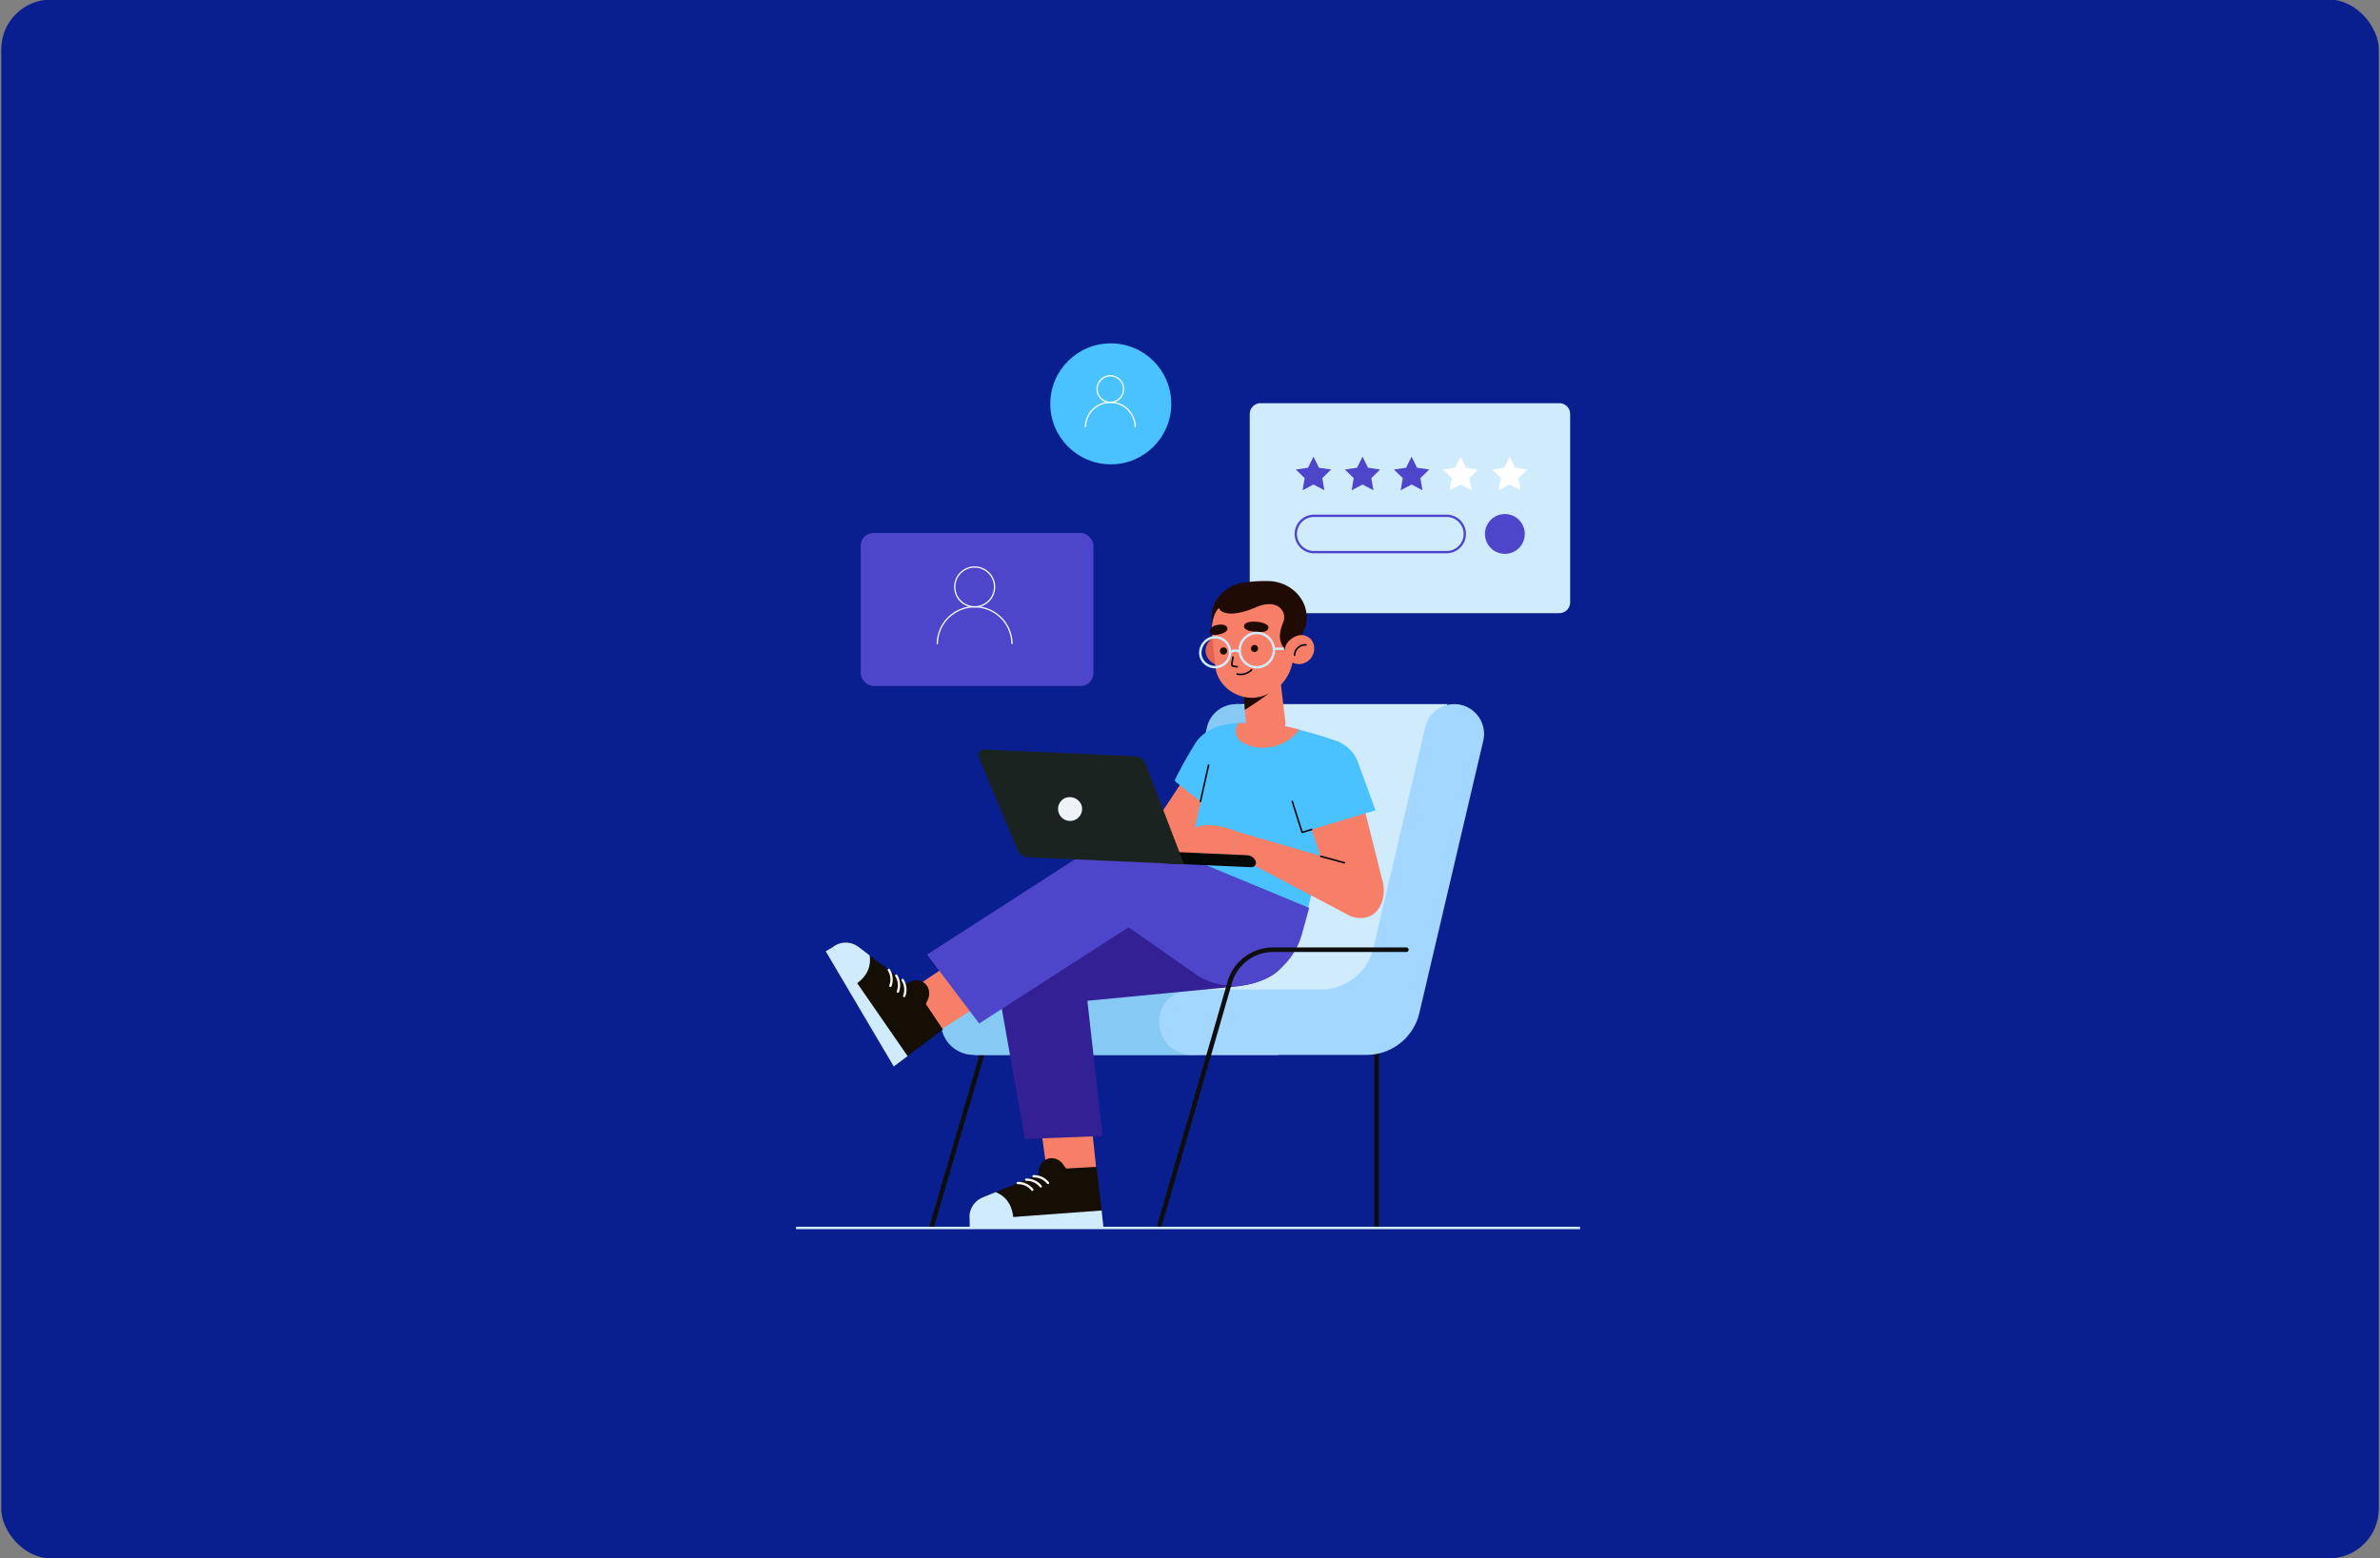 <?xml version="1.0" encoding="UTF-8"?>
<svg xmlns="http://www.w3.org/2000/svg" xmlns:xlink="http://www.w3.org/1999/xlink" id="Layer_1" data-name="Layer 1" viewBox="0 0 478 313">
  <rect x="0" y="0" width="478" height="313" fill="#808080" stroke="none"/>
  <defs>
    <style>.cls-1{fill:#150e04;}.cls-2{fill:#0a1f8f;}.cls-3{fill:#d0ebfc;}.cls-4{fill:#4e46ca;}.cls-5{fill:#fff;}.cls-13,.cls-15,.cls-20,.cls-6,.cls-7,.cls-9{fill:none;}.cls-6{stroke:#4e46ca;stroke-width:0.47px;}.cls-20,.cls-6,.cls-7{stroke-miterlimit:10;}.cls-7{stroke:#fff;stroke-width:0.25px;}.cls-8{fill:#4ac2ff;}.cls-9{stroke:#0e0e0e;stroke-width:0.92px;}.cls-13,.cls-15,.cls-9{stroke-linecap:round;stroke-linejoin:round;}.cls-10{fill:#87c9f5;}.cls-11{fill:#a4d7ff;}.cls-12{fill:#f77f67;}.cls-13{stroke:#000;stroke-width:0.31px;}.cls-14{clip-path:url(#clip-path);}.cls-15{stroke:#f6f6f6;stroke-width:0.47px;}.cls-16{fill:#332094;}.cls-17{clip-path:url(#clip-path-2);}.cls-18{fill:#e4624e;}.cls-19{fill:#1f0a04;}.cls-20{stroke:#d0ebfc;stroke-width:0.49px;}.cls-21{fill:#030907;}.cls-22{fill:#1b2321;}.cls-23{fill:#eff3f8;}</style>
    <clipPath id="clip-path">
      <path class="cls-1" d="M211.14,234.9l-14,5.75a4.24,4.24,0,0,0-2.39,4.47h0l26.73,0-1.25-10.7Z"></path>
    </clipPath>
    <clipPath id="clip-path-2">
      <path class="cls-1" d="M184.3,199.25l-12.05-9.15a4.22,4.22,0,0,0-5.07.21h0l13.59,23,8.6-6.5Z"></path>
    </clipPath>
  </defs>
  <g id="Layer_1-2" data-name="Layer 1">
    <rect class="cls-2" x="0.25" y="-0.09" width="477.5" height="313.17" rx="10"></rect>
  </g>
  <path class="cls-3" d="M251,121V83.17A2.17,2.17,0,0,1,253.18,81h60a2.17,2.17,0,0,1,2.17,2.17V121a2.18,2.18,0,0,1-2.17,2.18h-60A2.18,2.18,0,0,1,251,121Z"></path>
  <polygon class="cls-4" points="263.8 91.74 264.9 93.97 267.35 94.32 265.57 96.05 265.99 98.49 263.8 97.34 261.61 98.49 262.03 96.05 260.25 94.32 262.7 93.97 263.8 91.74"></polygon>
  <polygon class="cls-4" points="273.65 91.74 274.75 93.97 277.2 94.32 275.42 96.05 275.84 98.49 273.65 97.34 271.46 98.49 271.88 96.05 270.1 94.32 272.55 93.97 273.65 91.74"></polygon>
  <polygon class="cls-4" points="283.5 91.74 284.6 93.97 287.05 94.32 285.27 96.05 285.69 98.49 283.5 97.34 281.31 98.49 281.73 96.05 279.95 94.32 282.4 93.97 283.5 91.74"></polygon>
  <polygon class="cls-5" points="293.35 91.74 294.45 93.97 296.9 94.32 295.12 96.05 295.54 98.49 293.35 97.34 291.16 98.49 291.58 96.05 289.8 94.32 292.25 93.97 293.35 91.74"></polygon>
  <polygon class="cls-5" points="303.2 91.74 304.3 93.97 306.75 94.32 304.97 96.05 305.39 98.49 303.2 97.34 301.01 98.49 301.43 96.05 299.65 94.32 302.1 93.97 303.2 91.74"></polygon>
  <path class="cls-6" d="M290.53,110.92H263.9a3.66,3.66,0,0,1-3.65-3.65h0a3.65,3.65,0,0,1,3.65-3.65h26.63a3.65,3.65,0,0,1,3.66,3.65h0A3.66,3.66,0,0,1,290.53,110.92Z"></path>
  <path class="cls-4" d="M306.24,107.27a4,4,0,1,1-4-4A4,4,0,0,1,306.24,107.27Z"></path>
  <rect class="cls-4" x="172.87" y="107.07" width="46.73" height="30.73" rx="2.56"></rect>
  <circle class="cls-7" cx="195.75" cy="117.91" r="4"></circle>
  <path class="cls-7" d="M188.25,129.41a7.5,7.5,0,1,1,15,0"></path>
  <circle class="cls-8" cx="223.09" cy="81.13" r="12.15"></circle>
  <path class="cls-9" d="M236.94,190.79H210.2a9.08,9.08,0,0,0-8.73,6.56l-14.28,48.84"></path>
  <line class="cls-9" x1="276.47" y1="205.58" x2="276.47" y2="246.19"></line>
  <polygon class="cls-3" points="290.7 141.45 248.17 141.45 237.13 191.29 219.75 205.15 195.54 211.92 256.65 211.92 280.94 197.21 289.04 152.16 290.7 141.45"></polygon>
  <path class="cls-10" d="M242.41,146.08,232,190.37a10.9,10.9,0,0,1-10.6,8.41H195.54a6.57,6.57,0,0,0-6.57,6.57h0a6.57,6.57,0,0,0,6.57,6.57h43.83c5.06,0,.7-3.48,1.85-8.4l12.84-54.71a6,6,0,0,0-4.13-7.11h0A6,6,0,0,0,242.41,146.08Z"></path>
  <path class="cls-11" d="M286.24,146.08l-10.39,44.29a10.89,10.89,0,0,1-10.6,8.41H239.37a6.57,6.57,0,0,0-6.57,6.57h0a6.57,6.57,0,0,0,6.57,6.57h35.08a10.9,10.9,0,0,0,10.61-8.4l12.84-54.71a6,6,0,0,0-4.13-7.11h0A6,6,0,0,0,286.24,146.08Z"></path>
  <path class="cls-12" d="M250.76,157.24l-14.43,21.14a5.45,5.45,0,0,1-8.41,1h0a5.44,5.44,0,0,1-.91-6.62l14.65-22.15Z"></path>
  <path class="cls-8" d="M253.82,157.69l-5.33,8.92s-12.47-9.34-12.57-9.82a79.61,79.61,0,0,1,4.05-7.3c2.46-4.19,9.45-5.38,13.28-2.4l-1.4.12A8.05,8.05,0,0,1,253.82,157.69Z"></path>
  <path class="cls-8" d="M262.68,182.59l6.48-27s2-5.56-.15-6.49c-2.58-1.1-11.16-3.52-13.9-3.7-8.94-.59-11.1.19-11.26,3.12,0,0-4.58,21.57-6.22,28h0Z"></path>
  <line class="cls-13" x1="241.1" y1="161" x2="242.73" y2="153.71"></line>
  <path class="cls-12" d="M256.1,145.38l4.88,1.19a9.12,9.12,0,0,1-6.91,3.63,8,8,0,0,1-4.46-1,2.63,2.63,0,0,1-.9-3.89l2.89-.15Z"></path>
  <path class="cls-12" d="M271.73,153.35l5.82,23.2c1.08,3.29-.24,7.45-3.68,7.84h0a5.46,5.46,0,0,1-5.71-3.47L260,156.29Z"></path>
  <path class="cls-8" d="M272.87,153.5l3.39,9.29-15.39,4.63c-.21-.11-1.66-4.47-3.1-8.36-1.7-4.55,3-7.33,7.69-8.42l-1.32-1.88A7.12,7.12,0,0,1,272.87,153.5Z"></path>
  <polyline class="cls-13" points="259.54 161 261.52 167.22 263.44 166.65"></polyline>
  <polygon class="cls-12" points="270.38 183.59 247.88 171.76 248.62 167.12 272.85 174.15 270.38 183.59"></polygon>
  <line class="cls-13" x1="265.27" y1="172.03" x2="270.02" y2="173.33"></line>
  <path class="cls-12" d="M248.62,167.12s-11.33-5-10.77,4.13l10,.52Z"></path>
  <polygon class="cls-12" points="208.85 225.06 219.06 224.28 220.5 237.87 210.53 237.32 208.85 225.06"></polygon>
  <path class="cls-1" d="M211.14,234.9l-14,5.75a4.24,4.24,0,0,0-2.39,4.47h0l26.73,0-1.25-10.7Z"></path>
  <g class="cls-14">
    <path class="cls-3" d="M197.31,239s6.89-.36,6.18,7.64h0l-9-.6L194,241.7Z"></path>
  </g>
  <path class="cls-1" d="M208.64,235.93v-.48a2.61,2.61,0,0,1,2.46-2.78h0a2.88,2.88,0,0,1,2.35,1.16l1.49,2.09Z"></path>
  <polygon class="cls-3" points="194.75 245.13 194.76 246.69 221.62 246.64 221.26 243.18 194.75 245.13"></polygon>
  <path class="cls-15" d="M204.41,237.67a3.61,3.61,0,0,1,2.92,1.34"></path>
  <path class="cls-15" d="M206.11,237a3.61,3.61,0,0,1,2.92,1.34"></path>
  <path class="cls-15" d="M207.57,236.31a3.6,3.6,0,0,1,2.91,1.34"></path>
  <path class="cls-16" d="M257.49,183s7.55,13-9,15.16l-30.1,2.89,3.05,27.16-15.59.61-6.08-34.22c-.76-5.69,2-10.76,7.72-11.48l26.79-3.34Z"></path>
  <polygon class="cls-12" points="191.93 192.81 197.78 201.21 186.32 208.54 181.74 199.66 191.93 192.81"></polygon>
  <path class="cls-1" d="M184.3,199.25l-12.05-9.15a4.22,4.22,0,0,0-5.07.21h0l13.59,23,8.6-6.5Z"></path>
  <g class="cls-17">
    <path class="cls-3" d="M173.74,189.43s3.8,5.74-3.46,9.2h0l-4.06-8.1,3.52-2.62Z"></path>
  </g>
  <path class="cls-1" d="M182.14,197.62l.42-.25a2.61,2.61,0,0,1,3.64.71h0a2.89,2.89,0,0,1,.2,2.61L185.35,203Z"></path>
  <polygon class="cls-3" points="167.18 190.31 165.84 191.11 179.5 214.24 182.29 212.17 167.18 190.31"></polygon>
  <path class="cls-15" d="M178.51,194.85a3.62,3.62,0,0,1,.32,3.2"></path>
  <path class="cls-15" d="M180,196a3.6,3.6,0,0,1,.33,3.2"></path>
  <path class="cls-15" d="M181.28,196.88a3.62,3.62,0,0,1,.32,3.2"></path>
  <path class="cls-4" d="M186.19,191.78l33.3-21.47a17.06,17.06,0,0,1,13.65-.27l29.8,12.35-1.47,5.31a14.1,14.1,0,0,1-20.64,8.48l-14.17-9.89-30,19.32Z"></path>
  <path class="cls-18" d="M248.1,130.35a2.92,2.92,0,0,1-2.41,3.31,3.17,3.17,0,0,1-3.53-2.49,2.91,2.91,0,0,1,2.41-3.31A3.17,3.17,0,0,1,248.1,130.35Z"></path>
  <path class="cls-12" d="M249.73,138.28l.5,7a3.43,3.43,0,0,0,4.07,3.48h0c2-.17,4.09-1.7,3.85-3.86l-1.27-10.57Z"></path>
  <path class="cls-19" d="M250,142.61s6.45-4,6.3-4.92c-.35-2.07-6.64-.13-6.64-.13Z"></path>
  <path class="cls-12" d="M252,140.17h0c-4,.29-7.53-2.73-7.88-6.09l-.71-7a8.11,8.11,0,0,1,6.86-8.66h0c4.16-.6,9.51,2.3,10.1,6.59l-.66,5.55A8.83,8.83,0,0,1,252,140.17Z"></path>
  <path class="cls-19" d="M258.53,131.41l-1.11-1.94c-.88-1.83.09-3.87.37-4.63a2.6,2.6,0,0,0-1.38-3.17,11.57,11.57,0,0,0-10.52-.34,4.36,4.36,0,0,0-2.16,2.58,7.67,7.67,0,0,0-.38,2l0-1.53c-.26-4,3.2-7.2,7.2-7.44a28.86,28.86,0,0,1,4.79-.18c4.54.43,7.92,4.4,6.92,8.85l-1.16,3Z"></path>
  <path class="cls-12" d="M263.94,130.1a3.12,3.12,0,0,1-2.69,3.29,2.85,2.85,0,0,1-3.19-2.48c-.22-1.59,1.46-3.09,3-3.31A2.59,2.59,0,0,1,263.94,130.1Z"></path>
  <path class="cls-13" d="M260,131.63a2.14,2.14,0,0,1,2.3-2.07"></path>
  <path class="cls-19" d="M256.41,121.67s-1.48-.86-4.11.3c-5.09,2.25-8,1.28-7.57-.74l5.08-2,6.08.28Z"></path>
  <path class="cls-19" d="M246.45,130.82a.72.72,0,1,1-1.41-.24.72.72,0,0,1,1.41.24Z"></path>
  <path class="cls-19" d="M252.66,130.4a.71.71,0,1,1-.58-.82A.71.71,0,0,1,252.66,130.4Z"></path>
  <path class="cls-13" d="M247.64,132l-.24,1.35a.4.4,0,0,0,.32.48l.75.13"></path>
  <path class="cls-19" d="M252.11,124.9s-2.27-.22-2.26,1c0,0,0,.81,2,1s2.74,0,2.9-.77S253.16,124.89,252.11,124.9Z"></path>
  <path class="cls-19" d="M244.24,125.6s2-.55,2.29.62c0,0,.15.8-1.64,1.22-1.31.31-1.78.07-1.9-.47S243.47,125.74,244.24,125.6Z"></path>
  <path class="cls-20" d="M249,131a3.44,3.44,0,1,0,3.09-3.82A3.48,3.48,0,0,0,249,131Z"></path>
  <path class="cls-20" d="M241.11,131.67a3,3,0,1,0,2.61-3.63A3.16,3.16,0,0,0,241.11,131.67Z"></path>
  <path class="cls-20" d="M249,131a1.63,1.63,0,0,0-2.06.16"></path>
  <line class="cls-20" x1="255.87" y1="130.32" x2="257.85" y2="130.34"></line>
  <path class="cls-13" d="M248.44,135.41a3.17,3.17,0,0,0,2.93-.84"></path>
  <path class="cls-21" d="M251.31,174.22l-17.78-.79.11-2.37,16.83.75a2,2,0,0,1,1.7,1.15h0A.9.9,0,0,1,251.31,174.22Z"></path>
  <path class="cls-22" d="M196.61,152.23l7.8,18.57a2.33,2.33,0,0,0,2,1.42l31.4,1.4L230,153.27a2.32,2.32,0,0,0-2-1.34l-30.27-1.35A1.17,1.17,0,0,0,196.61,152.23Z"></path>
  <path class="cls-23" d="M217.16,161.63a2.41,2.41,0,1,1-3.35-1.26A2.53,2.53,0,0,1,217.16,161.63Z"></path>
  <path class="cls-9" d="M282.45,190.79H255.71a9.08,9.08,0,0,0-8.73,6.56l-14.1,48.84"></path>
  <line class="cls-20" x1="317.34" y1="246.69" x2="159.88" y2="246.69"></line>
  <circle class="cls-7" cx="223" cy="78.16" r="2.67"></circle>
  <path class="cls-7" d="M218,85.83a5,5,0,1,1,10,0"></path>
</svg>
